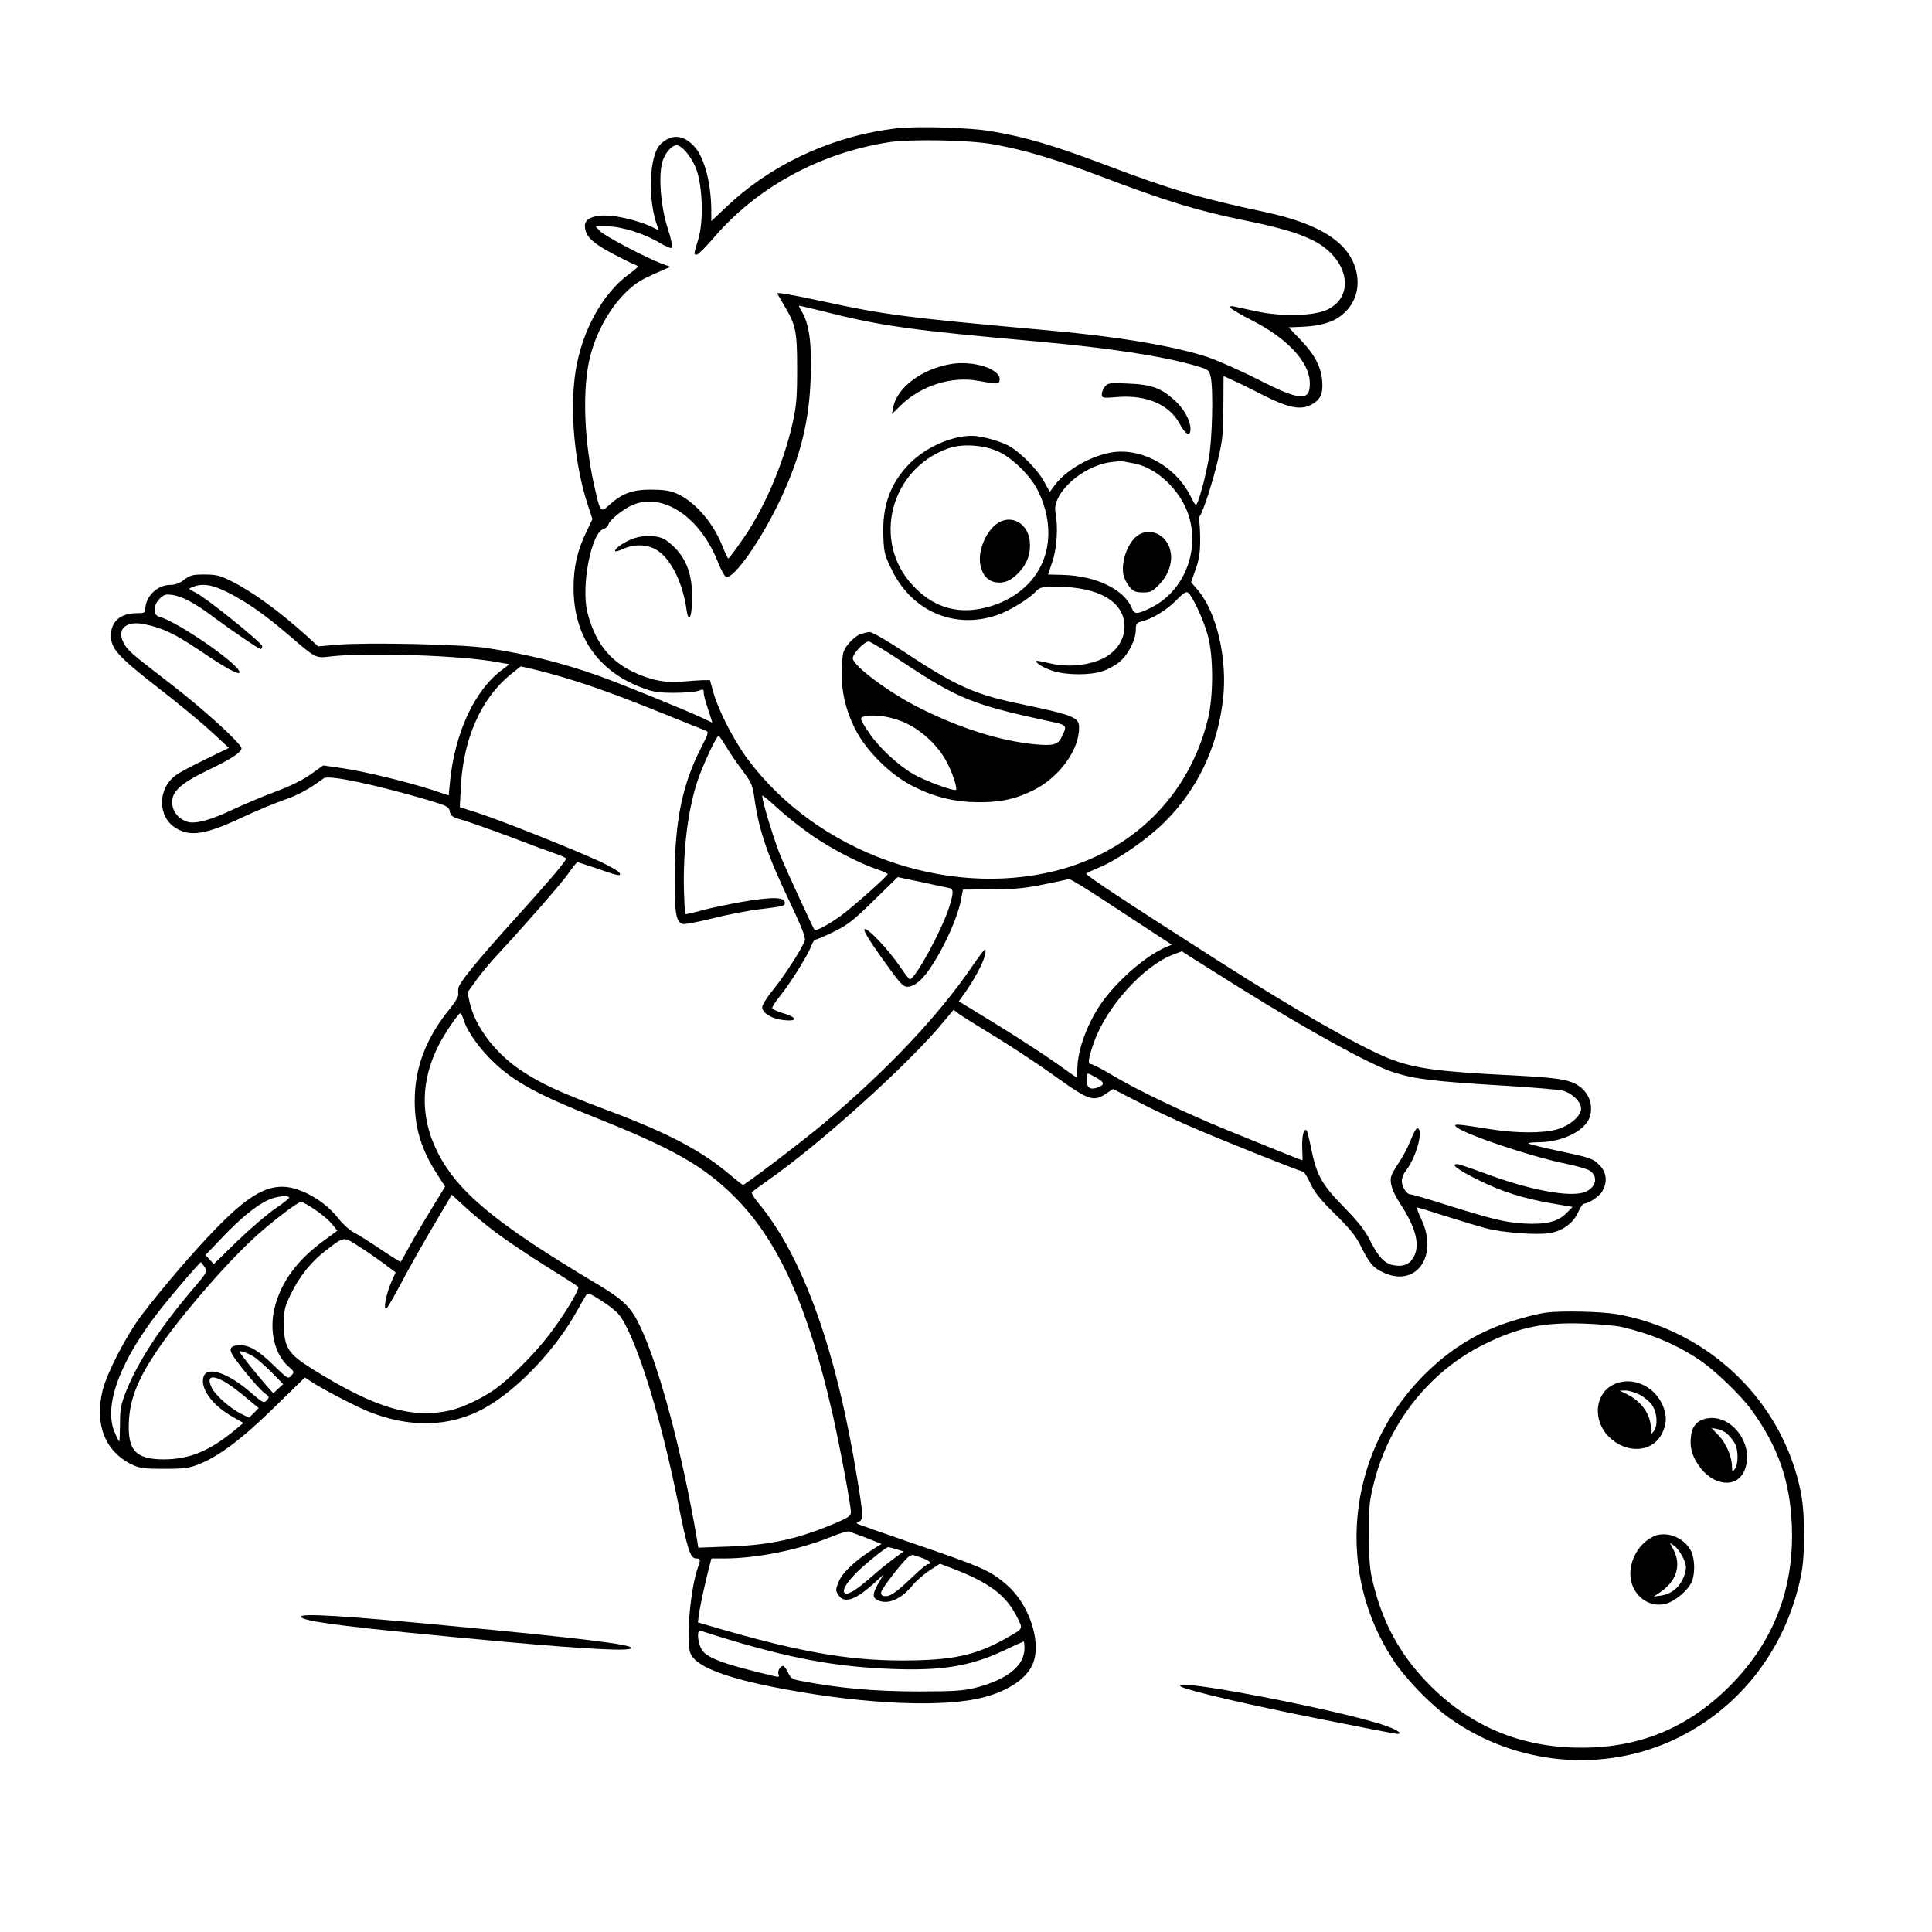 <?xml version="1.0" standalone="no"?>
<!DOCTYPE svg PUBLIC "-//W3C//DTD SVG 20010904//EN"
 "http://www.w3.org/TR/2001/REC-SVG-20010904/DTD/svg10.dtd">
<svg version="1.0" xmlns="http://www.w3.org/2000/svg"
 width="1024pt" height="1024pt" viewBox="0 0 1024 1024"
 preserveAspectRatio="xMidYMid meet">
<g transform="translate(0,1024) scale(0.1,-0.1)"
fill="#000000" stroke="none">
<path d="M4755 9560 c-336 -38 -663 -188 -900 -412 l-85 -80 0 58 c-1 141 -35
273 -86 333 -58 67 -123 74 -182 18 -62 -58 -71 -299 -16 -441 6 -17 5 -17
-22 -3 -54 28 -158 57 -224 63 -86 8 -140 -12 -140 -52 0 -52 34 -88 142 -146
57 -30 113 -58 126 -62 20 -7 17 -11 -37 -51 -138 -102 -246 -299 -280 -510
-33 -210 -6 -499 65 -713 l24 -73 -34 -72 c-46 -95 -66 -182 -66 -292 0 -257
129 -444 368 -532 55 -21 85 -25 167 -25 55 0 112 5 128 11 24 10 27 8 27 -12
0 -12 11 -52 24 -89 12 -38 22 -68 21 -68 -1 0 -23 11 -51 24 -87 41 -435 183
-554 225 -195 69 -381 115 -595 147 -121 19 -632 30 -785 17 l-104 -9 -61 56
c-150 135 -290 236 -405 293 -55 27 -76 32 -136 32 -62 0 -75 -3 -107 -27 -24
-19 -48 -28 -74 -28 -70 0 -133 -62 -133 -130 0 -17 -6 -20 -45 -20 -85 0
-136 -43 -137 -115 -2 -71 34 -112 247 -278 105 -81 232 -186 284 -234 l94
-87 -125 -61 c-68 -33 -138 -70 -155 -83 -99 -71 -99 -222 -1 -281 77 -48 160
-34 357 59 69 32 167 73 216 90 76 26 134 58 211 115 26 19 271 -33 551 -115
103 -31 112 -36 117 -61 4 -23 13 -30 63 -44 32 -9 148 -50 258 -91 110 -42
221 -83 248 -92 26 -9 47 -19 47 -23 0 -13 -91 -120 -278 -327 -197 -218 -291
-334 -293 -361 -1 -9 -1 -24 0 -33 1 -9 -18 -42 -43 -72 -128 -157 -188 -314
-188 -491 0 -143 35 -259 118 -387 l43 -67 -78 -128 c-43 -70 -95 -159 -116
-198 -21 -38 -39 -71 -41 -73 -1 -2 -49 28 -106 66 -56 38 -121 79 -143 90
-22 11 -58 44 -80 72 -49 63 -118 115 -193 146 -145 60 -255 12 -462 -202
-119 -123 -282 -313 -389 -454 -80 -105 -182 -302 -206 -395 -46 -180 10 -326
151 -396 44 -21 62 -24 174 -24 107 0 133 4 183 24 107 42 232 136 401 302
l162 158 30 -20 c53 -36 229 -128 301 -158 222 -91 437 -86 620 15 173 96 376
308 490 514 23 41 46 81 51 88 7 11 24 4 78 -31 90 -59 106 -77 149 -171 85
-183 182 -522 259 -902 50 -249 65 -294 95 -294 23 0 25 -7 12 -42 -41 -108
-67 -395 -42 -460 25 -66 163 -123 426 -177 431 -87 860 -113 1090 -66 153 31
268 104 301 191 44 116 -23 313 -140 414 -89 77 -131 95 -515 226 -151 52
-277 96 -279 99 -3 2 3 7 12 11 22 8 21 36 -9 217 -111 691 -290 1190 -529
1475 -20 24 -34 48 -31 52 3 5 42 34 88 66 274 191 749 620 926 836 l55 66 30
-23 c17 -12 106 -68 197 -123 91 -56 235 -151 319 -212 172 -123 196 -131 263
-86 l36 24 133 -68 c73 -38 201 -98 285 -134 175 -76 577 -236 590 -236 5 0
22 -28 38 -62 22 -48 53 -86 131 -163 76 -75 110 -116 134 -165 48 -97 68
-120 123 -145 173 -81 293 89 200 283 -16 34 -26 62 -21 62 4 0 70 -20 147
-45 76 -24 174 -54 217 -65 85 -23 263 -37 336 -26 67 10 125 52 151 108 12
27 26 48 30 48 25 0 82 37 98 64 30 50 25 102 -14 141 -36 36 -46 39 -244 81
-73 16 -133 31 -133 34 0 3 27 6 61 6 131 3 251 67 268 144 15 69 -16 132 -80
166 -48 24 -114 33 -325 44 -404 20 -523 36 -660 89 -151 59 -507 262 -919
526 -484 309 -695 449 -688 455 4 4 37 19 73 34 99 42 255 151 345 241 173
174 277 393 307 647 25 213 -33 465 -135 582 l-34 40 24 69 c19 53 24 90 24
158 0 49 -3 93 -6 99 -4 6 -2 16 3 23 18 22 70 183 98 303 24 102 28 141 28
280 l1 161 50 -23 c28 -12 101 -48 163 -80 128 -65 195 -79 250 -50 50 26 65
57 60 124 -5 76 -39 142 -115 221 -35 36 -63 66 -63 66 0 0 33 1 73 3 95 4
163 24 210 63 68 56 95 136 77 224 -32 154 -187 257 -480 320 -349 74 -510
122 -840 247 -280 106 -434 152 -620 183 -114 19 -384 27 -495 15z m510 -85
c171 -31 321 -76 570 -170 342 -130 509 -181 752 -231 189 -38 295 -69 374
-109 188 -96 226 -298 70 -368 -72 -32 -239 -36 -372 -7 -57 12 -112 24 -121
26 -10 3 -18 1 -18 -5 0 -6 53 -37 119 -71 181 -92 299 -217 303 -323 5 -106
-45 -105 -273 11 -96 49 -217 102 -270 120 -178 58 -472 108 -844 141 -766 69
-863 82 -1205 156 -163 35 -230 46 -230 40 0 -2 16 -30 35 -62 63 -105 70
-137 70 -338 0 -152 -4 -196 -23 -283 -50 -224 -156 -469 -275 -634 -34 -49
-64 -88 -67 -88 -3 0 -18 32 -33 70 -51 127 -150 237 -247 277 -32 13 -70 18
-130 18 -98 0 -152 -20 -218 -79 -49 -45 -50 -44 -80 89 -58 250 -67 531 -23
700 48 184 168 352 293 412 35 16 78 36 97 44 l34 15 -49 18 c-82 31 -301 146
-325 172 l-22 24 64 0 c75 0 199 -40 279 -89 29 -18 56 -29 61 -24 5 5 -5 51
-22 103 -36 111 -50 274 -29 349 12 47 49 91 76 91 28 0 80 -62 104 -125 34
-92 40 -277 11 -373 -25 -83 -25 -82 -8 -82 7 0 45 38 85 84 228 270 563 454
932 512 114 18 433 12 555 -11z m-907 -884 c311 -79 468 -101 1142 -161 388
-35 670 -79 842 -130 64 -19 67 -22 75 -58 15 -68 8 -341 -11 -437 -17 -92
-39 -175 -57 -223 -11 -27 -11 -27 -41 32 -77 151 -247 248 -402 230 -110 -13
-250 -90 -312 -171 l-30 -40 -30 54 c-34 64 -131 161 -191 192 -52 26 -145 51
-193 51 -106 0 -241 -60 -326 -144 -106 -107 -149 -226 -142 -392 3 -84 8
-100 46 -177 108 -219 333 -314 557 -237 64 22 168 85 205 125 22 23 31 25
112 25 222 0 358 -80 358 -210 0 -79 -53 -149 -139 -181 -79 -29 -171 -35
-255 -15 -38 9 -71 15 -73 13 -8 -9 36 -36 87 -53 72 -23 198 -24 265 -1 28 9
68 31 89 49 45 37 86 117 86 169 0 32 4 38 27 44 58 14 135 60 185 111 41 42
55 51 66 42 24 -20 83 -148 104 -227 30 -110 30 -322 0 -443 -100 -404 -396
-699 -805 -803 -586 -148 -1271 100 -1636 594 -71 96 -154 257 -180 351 l-18
65 -39 0 c-21 -1 -67 -4 -102 -7 -92 -10 -175 7 -269 52 -125 61 -200 159
-239 312 -36 139 20 428 86 445 11 3 22 14 25 24 8 25 81 83 129 103 162 67
358 -65 452 -305 15 -39 34 -73 42 -76 40 -16 192 202 294 422 103 223 147
403 155 636 6 181 -8 282 -47 347 -11 17 -17 32 -14 32 3 0 58 -13 122 -29z
m937 -746 c75 -36 170 -130 207 -207 87 -178 69 -361 -47 -487 -64 -68 -150
-115 -251 -136 -142 -29 -262 11 -366 122 -218 234 -120 616 187 726 75 27
192 19 270 -18z m709 -60 c109 -18 223 -114 278 -231 92 -197 8 -443 -184
-536 -69 -34 -86 -35 -98 -4 -38 100 -189 174 -366 179 l-79 2 23 69 c24 70
31 184 16 261 -18 99 139 243 290 265 28 4 58 6 66 5 8 -2 33 -6 54 -10z
m-4790 -688 c103 -54 190 -115 321 -227 141 -121 137 -119 220 -109 192 22
699 5 884 -31 29 -5 56 -10 59 -10 3 0 -13 -13 -35 -29 -146 -106 -253 -335
-278 -596 l-7 -71 -86 29 c-137 44 -347 95 -468 114 l-111 16 -66 -47 c-42
-30 -107 -62 -184 -91 -65 -24 -167 -67 -227 -95 -116 -55 -195 -77 -238 -67
-46 12 -79 48 -85 93 -8 64 39 109 185 180 125 59 182 97 182 118 0 24 -203
209 -375 341 -214 165 -227 176 -250 218 -39 73 14 120 114 98 92 -19 161 -52
284 -135 131 -89 205 -131 215 -122 26 27 -323 271 -426 298 -32 9 -30 61 4
95 22 21 32 25 66 20 53 -7 119 -42 215 -114 108 -80 245 -173 255 -173 4 0 8
7 8 15 0 17 -296 256 -353 284 -40 20 -40 20 -16 30 53 21 105 13 193 -32z
m1775 -448 c141 -42 278 -91 526 -191 116 -47 218 -88 227 -91 15 -5 12 -17
-28 -94 -97 -191 -137 -384 -138 -673 0 -201 6 -244 41 -257 9 -4 82 10 162
30 80 20 189 41 241 47 127 15 140 18 140 34 0 32 -62 34 -227 6 -66 -12 -160
-31 -209 -44 -49 -14 -90 -23 -92 -21 -2 2 -5 59 -7 127 -5 209 20 419 70 573
27 83 102 245 114 245 3 0 21 -26 40 -58 19 -31 58 -89 87 -127 48 -64 53 -77
63 -149 24 -168 68 -298 188 -549 59 -124 83 -184 79 -200 -8 -34 -110 -192
-172 -268 -30 -36 -54 -76 -54 -87 0 -32 52 -63 116 -69 74 -8 70 15 -6 37
-29 9 -55 20 -57 26 -2 6 19 38 46 71 55 69 146 216 162 262 6 17 16 31 22 31
6 0 49 18 95 41 72 35 103 58 212 165 l128 125 124 -26 c67 -15 133 -28 146
-31 27 -5 28 -22 2 -105 -40 -123 -180 -380 -208 -379 -4 0 -27 30 -52 67 -62
92 -176 211 -188 198 -7 -7 25 -59 95 -157 94 -132 108 -148 134 -148 19 0 42
12 66 34 74 67 192 299 216 425 l11 56 155 1 c124 1 180 7 276 27 66 13 125
26 130 28 6 2 91 -50 190 -115 99 -65 220 -144 268 -176 l88 -57 -31 -13
c-100 -42 -243 -163 -331 -281 -82 -111 -138 -260 -139 -366 0 -24 -2 -43 -4
-43 -2 0 -54 36 -115 80 -61 43 -201 134 -310 201 l-199 122 33 46 c49 69 96
157 105 197 5 19 5 34 0 32 -4 -2 -34 -41 -66 -88 -178 -262 -451 -551 -784
-831 -118 -99 -420 -329 -432 -329 -3 0 -30 21 -60 46 -154 133 -332 227 -660
350 -252 95 -348 139 -454 209 -140 93 -247 235 -275 364 l-11 51 45 63 c25
35 76 97 114 137 152 164 337 376 376 431 22 33 44 59 48 59 4 0 52 -16 108
-35 112 -39 123 -41 115 -21 -3 7 -51 35 -107 61 -136 63 -528 219 -646 257
l-94 30 6 112 c13 251 107 464 263 591 l54 43 62 -14 c35 -8 110 -28 167 -45z
m1326 -845 c110 -73 241 -140 338 -173 29 -10 52 -21 52 -24 0 -10 -189 -178
-250 -222 -61 -44 -132 -82 -138 -74 -8 12 -136 288 -173 375 -36 83 -104 303
-104 337 0 5 37 -26 83 -68 45 -42 132 -110 192 -151z m2255 -799 c369 -230
696 -410 815 -448 115 -37 215 -49 600 -72 143 -9 278 -20 299 -26 50 -14 96
-59 96 -95 0 -39 -59 -90 -128 -110 -73 -21 -215 -21 -352 1 -176 28 -194 29
-185 16 20 -34 399 -162 589 -200 54 -11 108 -27 121 -35 47 -31 36 -88 -22
-113 -78 -32 -294 8 -541 101 -68 25 -130 46 -139 46 -36 0 2 -29 108 -82 127
-64 242 -100 399 -127 l105 -18 -35 -35 c-44 -44 -108 -59 -221 -53 -104 7
-158 20 -397 94 -106 34 -199 61 -207 61 -20 0 -45 40 -45 71 0 14 8 37 19 50
59 76 100 229 61 229 -4 0 -20 -29 -34 -65 -14 -36 -42 -88 -61 -116 -18 -27
-37 -59 -40 -70 -12 -35 4 -84 47 -150 85 -130 107 -223 68 -286 -22 -36 -54
-48 -104 -39 -47 9 -79 42 -122 127 -28 56 -62 100 -140 180 -119 122 -145
169 -174 309 -10 50 -21 94 -24 98 -16 15 -26 -27 -24 -91 2 -37 2 -67 1 -67
-4 0 -192 76 -403 162 -229 94 -477 212 -609 292 -52 31 -101 56 -108 56 -19
0 -16 26 15 115 66 188 261 405 419 465 l47 18 56 -36 c30 -19 143 -90 250
-157z m-4112 -172 c18 -60 86 -155 162 -226 106 -101 235 -171 527 -287 420
-167 583 -260 748 -425 231 -231 389 -582 519 -1155 38 -168 96 -479 96 -515
0 -19 -14 -29 -82 -58 -200 -84 -343 -116 -565 -124 l-162 -6 -6 39 c-79 465
-202 927 -305 1140 -47 97 -87 136 -228 220 -545 325 -747 494 -851 714 -84
178 -80 365 14 550 30 60 105 170 115 170 4 0 12 -17 18 -37z m3353 -305 c44
-24 45 -38 7 -52 -40 -14 -58 -2 -58 39 0 19 3 35 6 35 4 0 24 -10 45 -22z
m-3182 -821 c52 -39 169 -118 260 -175 91 -57 170 -107 175 -112 11 -11 -77
-157 -163 -267 -71 -91 -198 -219 -273 -273 -66 -48 -171 -99 -240 -115 -202
-47 -399 11 -731 218 -130 81 -152 115 -152 237 0 77 3 92 36 160 44 92 110
175 187 233 98 75 92 74 174 21 40 -25 100 -67 134 -92 l61 -46 -24 -54 c-27
-61 -43 -149 -25 -138 5 3 39 61 75 129 35 67 104 190 152 272 49 83 95 162
104 176 l15 27 71 -65 c38 -36 112 -97 164 -136z m-1096 187 c3 -3 -28 -29
-70 -57 -42 -28 -133 -106 -203 -173 l-127 -124 -22 24 -22 24 88 92 c98 103
181 171 245 200 42 19 99 26 111 14z m136 -65 c33 -22 74 -56 90 -76 l29 -36
-76 -56 c-142 -105 -223 -218 -257 -355 -29 -118 1 -244 72 -307 34 -29 34
-31 17 -50 -17 -19 -19 -18 -95 56 -78 76 -126 105 -176 105 -44 0 -59 -14
-46 -42 16 -35 140 -185 173 -210 28 -20 29 -23 14 -40 -16 -17 -20 -14 -88
44 -116 100 -225 138 -246 84 -23 -61 43 -154 154 -216 l56 -32 -50 -42 c-133
-108 -236 -150 -370 -151 -151 0 -194 47 -187 200 6 116 43 214 135 355 109
167 349 450 514 605 87 83 245 205 264 205 7 0 39 -18 73 -41z m-585 -304 c16
-25 16 -26 -62 -118 -172 -201 -292 -386 -354 -542 -27 -69 -32 -93 -32 -172
-1 -51 -2 -93 -4 -93 -2 0 -12 19 -22 43 -66 143 26 388 248 667 75 94 201
240 207 240 1 0 10 -11 19 -25z m261 -476 c17 -10 58 -47 93 -81 l63 -64 -26
-24 -26 -25 -36 40 c-55 63 -143 173 -143 180 0 9 41 -5 75 -26z m-157 -131
c23 -13 74 -50 112 -82 l71 -59 -25 -26 -26 -25 -45 22 c-53 26 -130 94 -151
133 -31 62 -7 75 64 37z m3406 -830 l78 -31 -43 -27 c-95 -60 -163 -124 -183
-172 -18 -44 -18 -48 -2 -72 31 -49 94 -26 200 73 l39 36 -27 -46 c-31 -55
-33 -75 -7 -89 54 -28 127 2 189 79 17 21 56 55 87 76 l57 37 71 -27 c191 -74
279 -140 336 -253 35 -69 39 -61 -65 -120 -157 -87 -281 -113 -544 -113 -291
0 -558 48 -1013 182 l-68 20 6 47 c7 46 36 180 56 255 l10 37 72 0 c166 0 395
46 558 113 46 19 91 32 99 30 8 -3 50 -19 94 -35z m157 -59 l38 -12 -57 -42
c-31 -23 -86 -68 -122 -100 -71 -62 -115 -89 -131 -80 -18 12 2 49 55 104 44
46 162 141 174 141 3 0 22 -5 43 -11z m132 -45 c43 -14 63 -34 36 -34 -6 0
-41 -28 -77 -63 -90 -85 -120 -107 -148 -107 -17 0 -24 6 -24 19 0 20 130 185
152 194 7 3 13 6 14 6 0 1 21 -6 47 -15z m-1057 -423 c363 -111 604 -156 904
-167 263 -10 414 15 589 97 57 27 105 49 107 49 2 0 4 -16 4 -35 0 -95 -92
-168 -265 -212 -57 -14 -113 -18 -295 -18 -238 0 -422 17 -626 56 -44 8 -53
14 -67 44 -9 19 -21 35 -26 35 -16 0 -31 -27 -25 -44 6 -14 2 -16 -22 -10
-285 67 -369 100 -390 151 -19 43 -19 97 -1 90 8 -3 58 -19 113 -36z"/>
<path d="M5037 8310 c-154 -27 -284 -126 -303 -230 l-7 -35 48 47 c108 105
270 156 412 129 99 -18 107 -18 111 2 12 59 -137 109 -261 87z"/>
<path d="M5858 8193 c-10 -11 -18 -30 -18 -42 0 -21 2 -22 88 -15 151 11 270
-41 325 -143 31 -58 57 -70 57 -25 -1 44 -34 104 -84 150 -71 65 -122 84 -246
89 -95 5 -107 3 -122 -14z"/>
<path d="M3340 7379 c-46 -21 -80 -46 -80 -60 0 -4 21 1 46 13 65 28 139 22
189 -17 68 -52 124 -170 143 -302 11 -77 27 -56 30 41 4 120 -21 204 -80 271
-23 26 -57 54 -75 61 -46 20 -121 17 -173 -7z"/>
<path d="M4554 6876 c-17 -8 -44 -31 -60 -52 -26 -33 -29 -47 -32 -126 -5
-113 17 -214 70 -321 58 -116 188 -245 308 -305 116 -58 221 -83 345 -84 117
-1 200 17 295 65 124 62 227 194 238 307 7 80 2 83 -338 155 -217 46 -324 95
-591 272 -92 60 -166 103 -180 103 -13 -1 -38 -7 -55 -14z m233 -147 c289
-192 369 -224 766 -310 107 -23 106 -21 71 -91 -18 -35 -47 -42 -137 -33 -183
17 -398 85 -612 192 -162 81 -355 225 -355 264 0 25 61 89 84 89 9 0 91 -50
183 -111z m19 -324 c87 -42 168 -121 211 -202 31 -57 58 -141 50 -149 -9 -10
-166 48 -226 83 -82 48 -182 141 -232 215 -53 77 -55 85 -27 91 59 13 153 -3
224 -38z"/>
<path d="M5304 7476 c-66 -29 -121 -141 -109 -223 8 -55 37 -91 81 -99 45 -8
86 9 128 56 43 47 60 99 54 162 -9 86 -83 136 -154 104z"/>
<path d="M6026 7399 c-51 -40 -84 -136 -72 -204 4 -19 18 -48 32 -65 22 -25
33 -30 72 -30 41 0 50 5 88 44 76 80 82 192 13 251 -39 32 -95 34 -133 4z"/>
<path d="M8195 3283 c-64 -9 -188 -44 -261 -73 -153 -61 -283 -150 -404 -276
-393 -409 -452 -1031 -143 -1496 64 -97 194 -231 291 -301 357 -257 830 -298
1217 -107 335 166 571 475 650 855 23 108 23 321 1 439 -93 484 -486 866 -980
951 -82 14 -294 18 -371 8z m400 -76 c160 -38 293 -94 417 -178 80 -55 213
-183 269 -259 142 -194 206 -376 216 -612 14 -327 -90 -605 -311 -836 -223
-232 -484 -345 -801 -345 -328 -1 -604 117 -828 353 -140 148 -228 310 -279
518 -18 71 -22 118 -22 257 -1 154 2 180 27 279 80 319 300 593 588 733 179
88 306 114 514 108 83 -2 177 -11 210 -18z"/>
<path d="M8547 2899 c-95 -50 -105 -188 -21 -273 93 -93 230 -86 282 14 26 52
28 96 6 148 -45 110 -171 162 -267 111z m143 -51 c25 -13 55 -38 67 -57 27
-40 31 -107 8 -137 -14 -18 -14 -17 -15 16 -1 73 -49 141 -126 180 l-39 19 30
1 c17 0 51 -10 75 -22z"/>
<path d="M9034 2719 c-42 -12 -65 -40 -71 -88 -8 -57 3 -102 38 -155 75 -112
204 -128 245 -30 58 140 -75 311 -212 273z m124 -82 c13 -12 30 -34 38 -49 18
-35 18 -109 -1 -134 -14 -18 -14 -17 -15 12 0 52 -31 124 -71 166 l-38 40 31
-6 c18 -3 43 -16 56 -29z"/>
<path d="M8765 2097 c-79 -36 -131 -129 -123 -216 10 -98 98 -165 187 -141 50
13 119 72 138 117 18 44 16 118 -3 160 -35 73 -130 111 -199 80z m153 -108
c16 -31 21 -53 16 -74 -16 -74 -64 -122 -131 -132 l-38 -5 30 20 c89 58 118
143 76 226 l-20 38 22 -14 c12 -8 32 -34 45 -59z"/>
<path d="M1597 1673 c-16 -26 262 -60 1068 -134 457 -41 678 -52 682 -34 4 19
-274 53 -987 120 -522 50 -753 64 -763 48z"/>
<path d="M6261 1300 c36 -21 353 -95 730 -170 219 -44 406 -80 415 -80 29 0 4
19 -53 40 -214 80 -1191 268 -1092 210z"/>
</g>
</svg>
